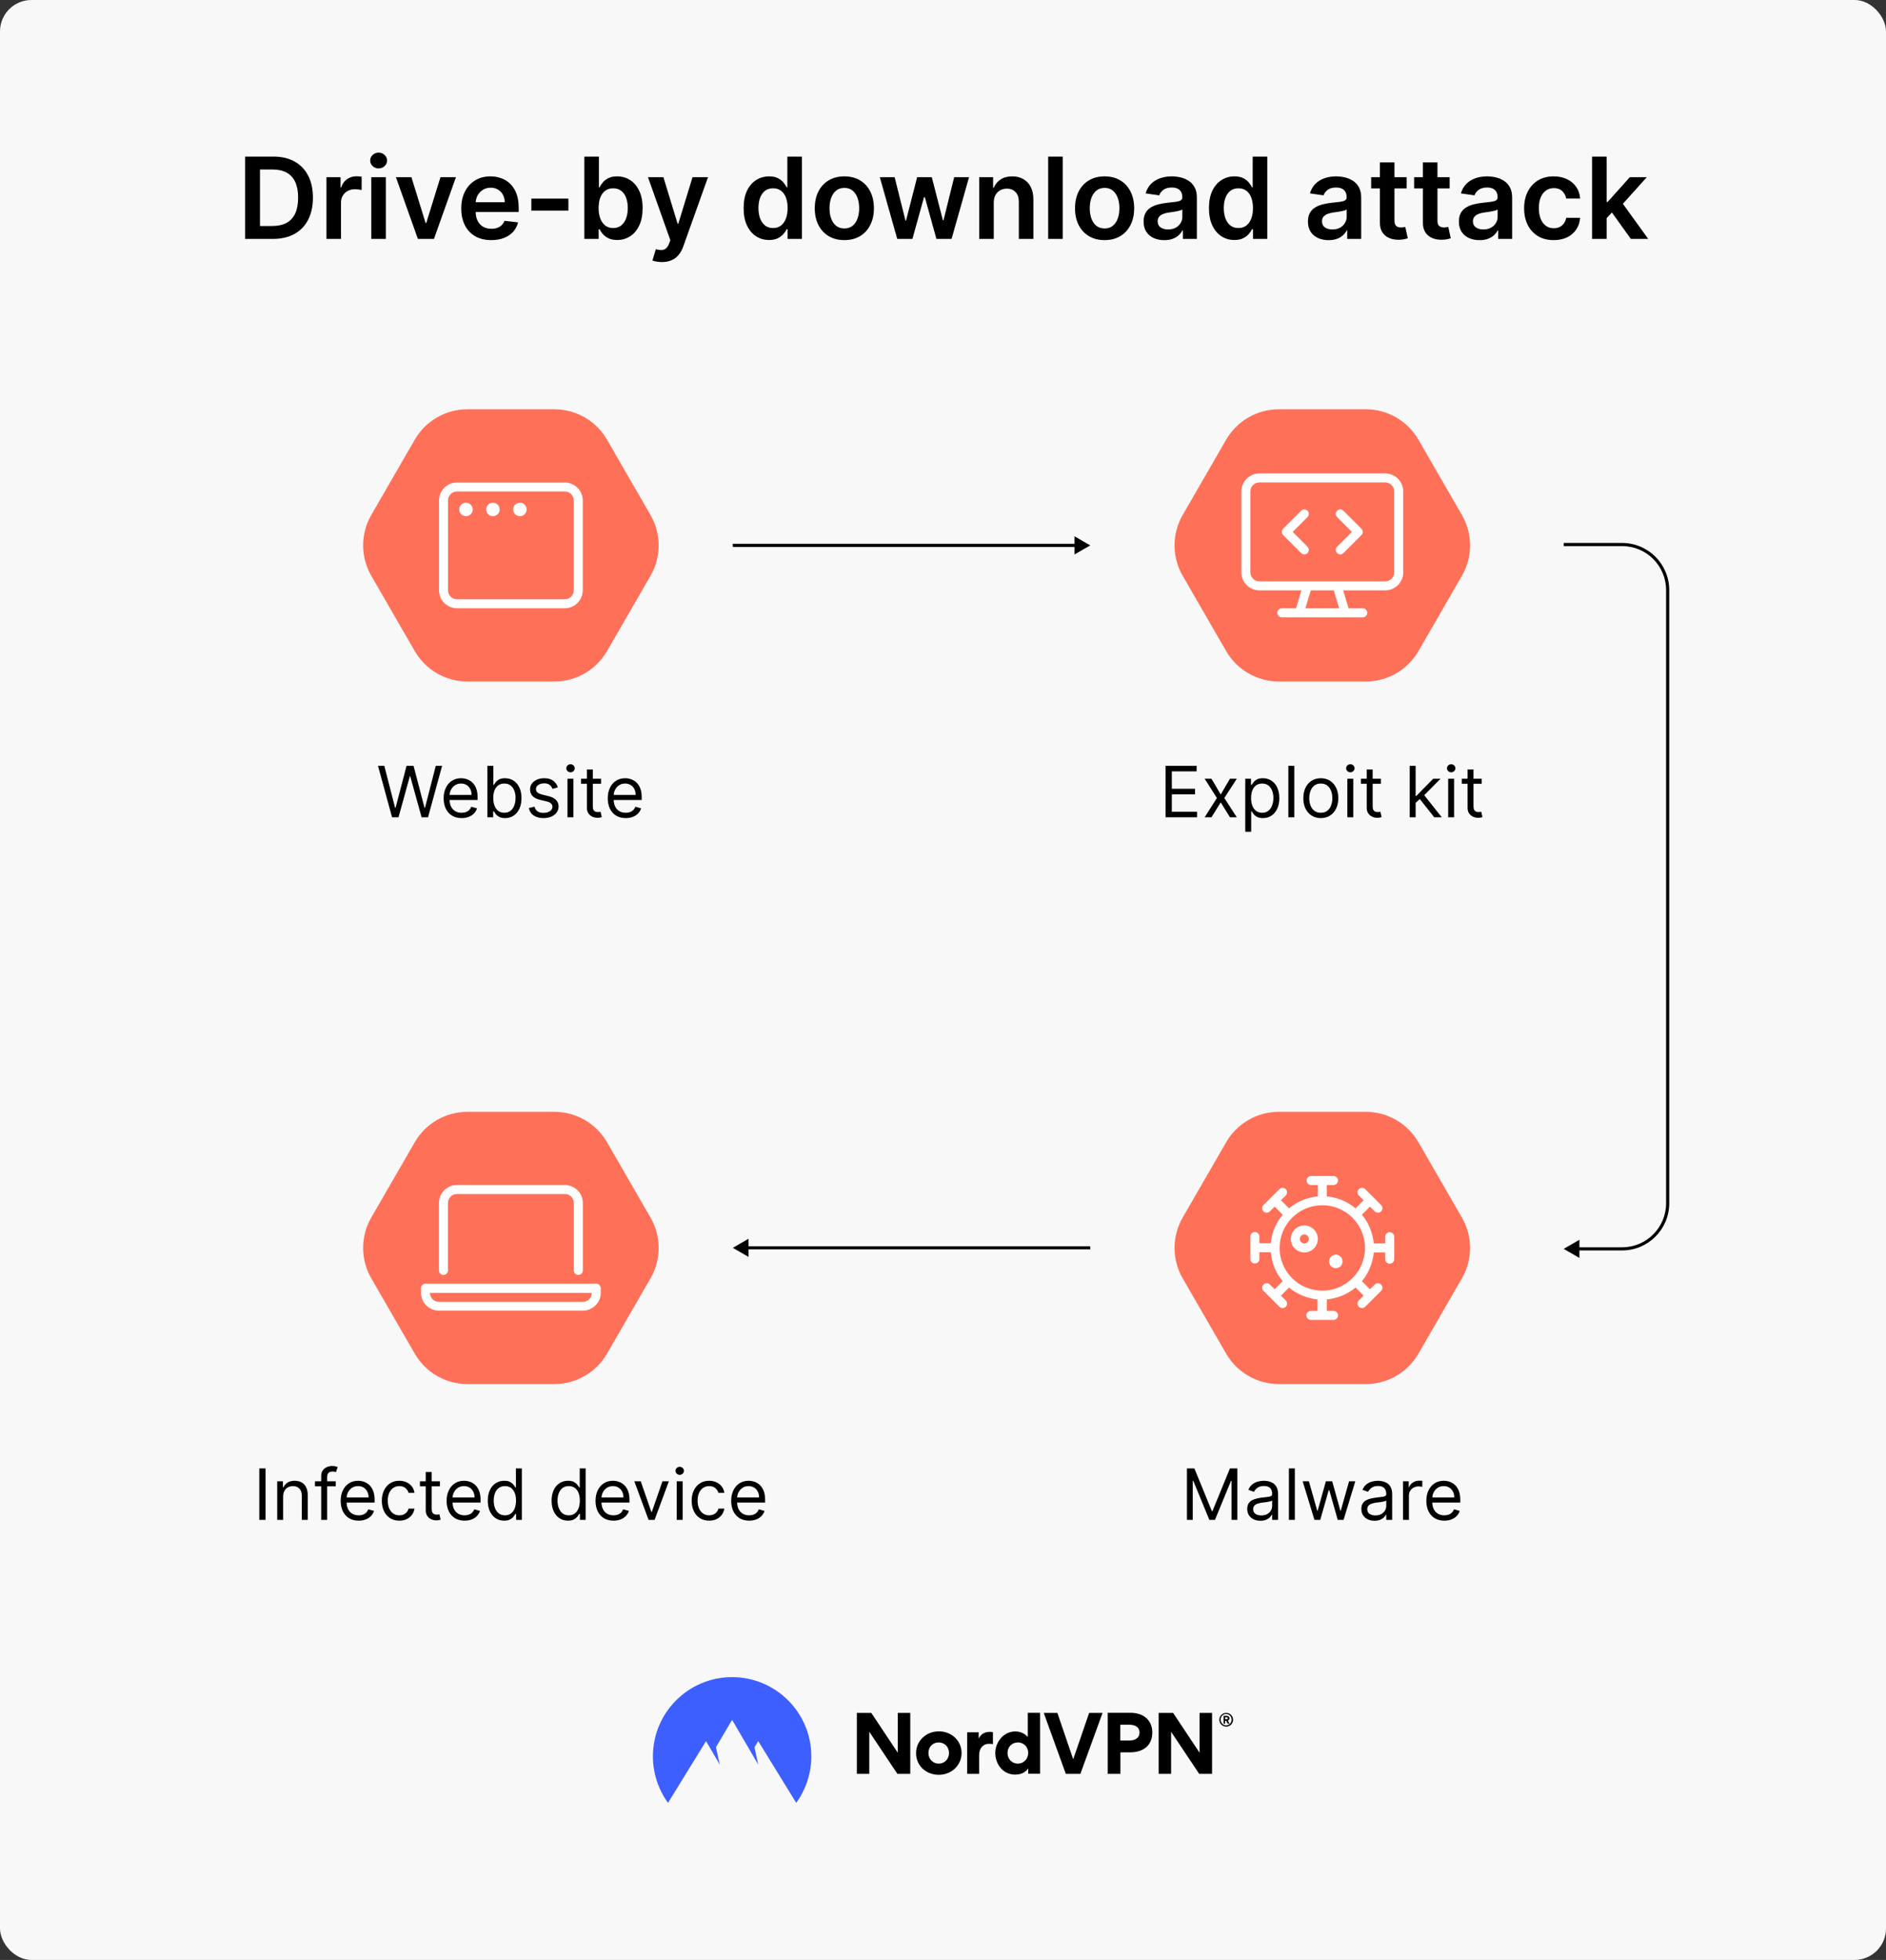 <svg fill="none" height="1247" viewBox="0 0 1200 1247" width="1200" xmlns="http://www.w3.org/2000/svg" xmlns:xlink="http://www.w3.org/1999/xlink"><rect x="0" y="0" width="1200" height="1247" fill="#333333" stroke="none"/><clipPath id="clip0_134_1281"><path d="M267.854 736.789H382.277V851.212H267.854Z"/></clipPath><clipPath id="clip1_134_1281"><path d="M45 1067H1155V1147H45Z"/></clipPath><rect fill="#f8f8f8" height="1247" rx="20" width="1200"/><path d="M173.683 152H155.938V99.636H174.04C179.239 99.636 183.705 100.685 187.438 102.781 191.188 104.861 194.069 107.852 196.08 111.756 198.092 115.659 199.097 120.33 199.097 125.767 199.097 131.222 198.083 135.909 196.055 139.83 194.043 143.75 191.137 146.759 187.336 148.855 183.552 150.952 179.001 152 173.683 152ZM165.424 143.793H173.222C176.87 143.793 179.913 143.128 182.35 141.798 184.788 140.452 186.62 138.449 187.847 135.79 189.075 133.114 189.688 129.773 189.688 125.767 189.688 121.761 189.075 118.437 187.847 115.795 186.62 113.136 184.805 111.151 182.401 109.838 180.015 108.509 177.049 107.844 173.504 107.844H165.424V143.793ZM207.701 152V112.727H216.675V119.273H217.085C217.8 117.006 219.028 115.259 220.766 114.031 222.522 112.787 224.525 112.165 226.775 112.165 227.286 112.165 227.857 112.19 228.488 112.241 229.136 112.276 229.673 112.335 230.099 112.42V120.935C229.707 120.798 229.085 120.679 228.232 120.577 227.397 120.457 226.587 120.398 225.803 120.398 224.116 120.398 222.599 120.764 221.252 121.497 219.923 122.213 218.874 123.21 218.107 124.489 217.34 125.767 216.957 127.241 216.957 128.912V152H207.701ZM236.248 152V112.727H245.504V152H236.248ZM240.901 107.153C239.435 107.153 238.174 106.668 237.117 105.696 236.06 104.707 235.532 103.523 235.532 102.142 235.532 100.744 236.06 99.56 237.117 98.588 238.174 97.599 239.435 97.105 240.901 97.105 242.384 97.105 243.646 97.599 244.685 98.588 245.742 99.56 246.271 100.744 246.271 102.142 246.271 103.523 245.742 104.707 244.685 105.696 243.646 106.668 242.384 107.153 240.901 107.153ZM290.101 112.727 276.115 152H265.888L251.902 112.727H261.771L270.797 141.901H271.206L280.257 112.727H290.101ZM312.556 152.767C308.619 152.767 305.218 151.949 302.354 150.312 299.508 148.659 297.317 146.324 295.783 143.307 294.249 140.273 293.482 136.702 293.482 132.594 293.482 128.554 294.249 125.009 295.783 121.957 297.335 118.889 299.499 116.503 302.278 114.798 305.056 113.077 308.32 112.216 312.07 112.216 314.491 112.216 316.775 112.608 318.923 113.392 321.087 114.159 322.996 115.352 324.65 116.972 326.32 118.591 327.633 120.653 328.587 123.159 329.542 125.648 330.019 128.614 330.019 132.057V134.895H297.829V128.656H321.147C321.13 126.884 320.746 125.307 319.996 123.926 319.246 122.528 318.198 121.429 316.852 120.628 315.522 119.827 313.971 119.426 312.198 119.426 310.306 119.426 308.644 119.886 307.212 120.807 305.781 121.71 304.664 122.903 303.863 124.386 303.079 125.852 302.678 127.463 302.661 129.219V134.665C302.661 136.949 303.079 138.909 303.914 140.545 304.749 142.165 305.917 143.409 307.417 144.278 308.917 145.131 310.673 145.557 312.684 145.557 314.031 145.557 315.249 145.369 316.34 144.994 317.431 144.602 318.377 144.031 319.178 143.281 319.979 142.531 320.585 141.602 320.994 140.494L329.636 141.466C329.09 143.75 328.05 145.744 326.516 147.449 324.999 149.136 323.056 150.449 320.687 151.386 318.317 152.307 315.607 152.767 312.556 152.767ZM361.653 126.381V134H338.08V126.381H361.653ZM371.798 152V99.636H381.053V119.222H381.437C381.914 118.267 382.587 117.253 383.457 116.179 384.326 115.088 385.502 114.159 386.985 113.392 388.468 112.608 390.36 112.216 392.661 112.216 395.695 112.216 398.431 112.991 400.869 114.543 403.323 116.077 405.266 118.352 406.698 121.369 408.147 124.369 408.871 128.051 408.871 132.415 408.871 136.727 408.164 140.392 406.749 143.409 405.335 146.426 403.408 148.727 400.971 150.312 398.533 151.898 395.772 152.69 392.687 152.69 390.437 152.69 388.57 152.315 387.087 151.565 385.604 150.815 384.411 149.912 383.508 148.855 382.621 147.781 381.931 146.767 381.437 145.812H380.9V152H371.798ZM380.874 132.364C380.874 134.903 381.232 137.128 381.948 139.037 382.681 140.946 383.729 142.437 385.093 143.511 386.474 144.568 388.144 145.097 390.104 145.097 392.15 145.097 393.863 144.551 395.244 143.46 396.624 142.352 397.664 140.844 398.363 138.935 399.079 137.009 399.437 134.818 399.437 132.364 399.437 129.926 399.087 127.761 398.388 125.869 397.69 123.977 396.65 122.494 395.269 121.42 393.888 120.347 392.167 119.81 390.104 119.81 388.127 119.81 386.448 120.33 385.067 121.369 383.687 122.409 382.638 123.866 381.923 125.741 381.224 127.616 380.874 129.824 380.874 132.364ZM421.157 166.727C419.896 166.727 418.728 166.625 417.654 166.42 416.597 166.233 415.754 166.011 415.123 165.756L417.271 158.545C418.617 158.938 419.819 159.125 420.876 159.108 421.933 159.091 422.862 158.759 423.663 158.111 424.481 157.48 425.171 156.423 425.734 154.94L426.526 152.818 412.285 112.727H422.103L431.154 142.386H431.563L440.64 112.727H450.484L434.759 156.756C434.026 158.835 433.055 160.616 431.844 162.099 430.634 163.599 429.151 164.741 427.396 165.526 425.657 166.327 423.577 166.727 421.157 166.727ZM489.322 152.69C486.237 152.69 483.475 151.898 481.038 150.312 478.6 148.727 476.674 146.426 475.259 143.409 473.844 140.392 473.137 136.727 473.137 132.415 473.137 128.051 473.853 124.369 475.285 121.369 476.734 118.352 478.685 116.077 481.14 114.543 483.594 112.991 486.33 112.216 489.347 112.216 491.648 112.216 493.54 112.608 495.023 113.392 496.506 114.159 497.683 115.088 498.552 116.179 499.421 117.253 500.094 118.267 500.572 119.222H500.955V99.636H510.237V152H501.134V145.812H500.572C500.094 146.767 499.404 147.781 498.501 148.855 497.597 149.912 496.404 150.815 494.921 151.565 493.438 152.315 491.572 152.69 489.322 152.69ZM491.904 145.097C493.864 145.097 495.535 144.568 496.915 143.511 498.296 142.437 499.344 140.946 500.06 139.037 500.776 137.128 501.134 134.903 501.134 132.364 501.134 129.824 500.776 127.616 500.06 125.741 499.362 123.866 498.322 122.409 496.941 121.369 495.577 120.33 493.898 119.81 491.904 119.81 489.842 119.81 488.12 120.347 486.739 121.42 485.359 122.494 484.319 123.977 483.62 125.869 482.921 127.761 482.572 129.926 482.572 132.364 482.572 134.818 482.921 137.009 483.62 138.935 484.336 140.844 485.384 142.352 486.765 143.46 488.163 144.551 489.876 145.097 491.904 145.097ZM537.23 152.767C533.395 152.767 530.071 151.923 527.259 150.236 524.446 148.548 522.264 146.187 520.713 143.153 519.179 140.119 518.412 136.574 518.412 132.517 518.412 128.46 519.179 124.906 520.713 121.855 522.264 118.804 524.446 116.435 527.259 114.747 530.071 113.06 533.395 112.216 537.23 112.216 541.065 112.216 544.389 113.06 547.202 114.747 550.014 116.435 552.188 118.804 553.722 121.855 555.273 124.906 556.048 128.46 556.048 132.517 556.048 136.574 555.273 140.119 553.722 143.153 552.188 146.187 550.014 148.548 547.202 150.236 544.389 151.923 541.065 152.767 537.23 152.767ZM537.281 145.352C539.361 145.352 541.099 144.781 542.497 143.639 543.895 142.48 544.935 140.929 545.616 138.986 546.315 137.043 546.665 134.878 546.665 132.491 546.665 130.088 546.315 127.915 545.616 125.972 544.935 124.011 543.895 122.452 542.497 121.293 541.099 120.134 539.361 119.554 537.281 119.554 535.151 119.554 533.378 120.134 531.963 121.293 530.565 122.452 529.517 124.011 528.818 125.972 528.136 127.915 527.795 130.088 527.795 132.491 527.795 134.878 528.136 137.043 528.818 138.986 529.517 140.929 530.565 142.48 531.963 143.639 533.378 144.781 535.151 145.352 537.281 145.352ZM570.884 152 559.788 112.727H569.222L576.126 140.341H576.484L583.54 112.727H592.873L599.93 140.188H600.313L607.114 112.727H616.575L605.452 152H595.813L588.45 125.46H587.913L580.549 152H570.884ZM632.293 128.989V152H623.037V112.727H631.884V119.401H632.344C633.247 117.202 634.688 115.455 636.665 114.159 638.659 112.864 641.122 112.216 644.054 112.216 646.764 112.216 649.125 112.795 651.136 113.955 653.165 115.114 654.733 116.793 655.841 118.991 656.966 121.19 657.52 123.858 657.503 126.994V152H648.247V128.426C648.247 125.801 647.565 123.747 646.202 122.264 644.855 120.781 642.989 120.04 640.602 120.04 638.983 120.04 637.543 120.398 636.281 121.114 635.037 121.812 634.057 122.827 633.341 124.156 632.642 125.486 632.293 127.097 632.293 128.989ZM676.168 99.636V152H666.912V99.636H676.168ZM702.816 152.767C698.981 152.767 695.657 151.923 692.844 150.236 690.032 148.548 687.85 146.187 686.299 143.153 684.765 140.119 683.998 136.574 683.998 132.517 683.998 128.46 684.765 124.906 686.299 121.855 687.85 118.804 690.032 116.435 692.844 114.747 695.657 113.06 698.981 112.216 702.816 112.216 706.651 112.216 709.975 113.06 712.788 114.747 715.6 116.435 717.773 118.804 719.308 121.855 720.859 124.906 721.634 128.46 721.634 132.517 721.634 136.574 720.859 140.119 719.308 143.153 717.773 146.187 715.6 148.548 712.788 150.236 709.975 151.923 706.651 152.767 702.816 152.767ZM702.867 145.352C704.947 145.352 706.685 144.781 708.083 143.639 709.481 142.48 710.521 140.929 711.202 138.986 711.901 137.043 712.251 134.878 712.251 132.491 712.251 130.088 711.901 127.915 711.202 125.972 710.521 124.011 709.481 122.452 708.083 121.293 706.685 120.134 704.947 119.554 702.867 119.554 700.737 119.554 698.964 120.134 697.549 121.293 696.151 122.452 695.103 124.011 694.404 125.972 693.722 127.915 693.381 130.088 693.381 132.491 693.381 134.878 693.722 137.043 694.404 138.986 695.103 140.929 696.151 142.48 697.549 143.639 698.964 144.781 700.737 145.352 702.867 145.352ZM740.791 152.793C738.303 152.793 736.061 152.349 734.067 151.463 732.089 150.56 730.521 149.23 729.362 147.474 728.22 145.719 727.649 143.554 727.649 140.98 727.649 138.764 728.058 136.932 728.876 135.483 729.695 134.034 730.811 132.875 732.226 132.006 733.641 131.136 735.234 130.48 737.007 130.037 738.797 129.577 740.646 129.244 742.555 129.04 744.857 128.801 746.723 128.588 748.155 128.401 749.587 128.196 750.626 127.889 751.274 127.48 751.939 127.054 752.271 126.398 752.271 125.511V125.358C752.271 123.432 751.7 121.94 750.558 120.884 749.416 119.827 747.771 119.298 745.624 119.298 743.357 119.298 741.558 119.793 740.229 120.781 738.916 121.77 738.03 122.937 737.57 124.284L728.928 123.057C729.609 120.67 730.734 118.676 732.303 117.074 733.871 115.455 735.788 114.244 738.055 113.443 740.322 112.625 742.828 112.216 745.572 112.216 747.464 112.216 749.348 112.438 751.223 112.881 753.098 113.324 754.811 114.057 756.362 115.08 757.913 116.085 759.158 117.457 760.095 119.196 761.05 120.935 761.527 123.108 761.527 125.716V152H752.629V146.605H752.322C751.76 147.696 750.967 148.719 749.945 149.673 748.939 150.611 747.669 151.369 746.135 151.949 744.618 152.511 742.837 152.793 740.791 152.793ZM743.195 145.991C745.053 145.991 746.663 145.625 748.027 144.892 749.391 144.142 750.439 143.153 751.172 141.926 751.922 140.699 752.297 139.361 752.297 137.912V133.284C752.007 133.523 751.513 133.744 750.814 133.949 750.132 134.153 749.365 134.332 748.513 134.486 747.661 134.639 746.817 134.776 745.982 134.895 745.146 135.014 744.422 135.116 743.808 135.202 742.428 135.389 741.192 135.696 740.101 136.122 739.01 136.548 738.149 137.145 737.518 137.912 736.888 138.662 736.572 139.634 736.572 140.827 736.572 142.531 737.195 143.818 738.439 144.688 739.683 145.557 741.268 145.991 743.195 145.991ZM785.408 152.69C782.322 152.69 779.561 151.898 777.124 150.312 774.686 148.727 772.76 146.426 771.345 143.409 769.93 140.392 769.223 136.727 769.223 132.415 769.223 128.051 769.939 124.369 771.371 121.369 772.82 118.352 774.771 116.077 777.226 114.543 779.68 112.991 782.416 112.216 785.433 112.216 787.734 112.216 789.626 112.608 791.109 113.392 792.592 114.159 793.768 115.088 794.638 116.179 795.507 117.253 796.18 118.267 796.658 119.222H797.041V99.636H806.322V152H797.22V145.812H796.658C796.18 146.767 795.49 147.781 794.587 148.855 793.683 149.912 792.49 150.815 791.007 151.565 789.524 152.315 787.658 152.69 785.408 152.69ZM787.99 145.097C789.95 145.097 791.621 144.568 793.001 143.511 794.382 142.437 795.43 140.946 796.146 139.037 796.862 137.128 797.22 134.903 797.22 132.364 797.22 129.824 796.862 127.616 796.146 125.741 795.447 123.866 794.408 122.409 793.027 121.369 791.663 120.33 789.984 119.81 787.99 119.81 785.928 119.81 784.206 120.347 782.825 121.42 781.445 122.494 780.405 123.977 779.706 125.869 779.007 127.761 778.658 129.926 778.658 132.364 778.658 134.818 779.007 137.009 779.706 138.935 780.422 140.844 781.47 142.352 782.851 143.46 784.249 144.551 785.962 145.097 787.99 145.097ZM845.346 152.793C842.857 152.793 840.616 152.349 838.621 151.463 836.644 150.56 835.076 149.23 833.917 147.474 832.775 145.719 832.204 143.554 832.204 140.98 832.204 138.764 832.613 136.932 833.431 135.483 834.249 134.034 835.366 132.875 836.781 132.006 838.195 131.136 839.789 130.48 841.562 130.037 843.352 129.577 845.201 129.244 847.11 129.04 849.411 128.801 851.278 128.588 852.71 128.401 854.141 128.196 855.181 127.889 855.829 127.48 856.494 127.054 856.826 126.398 856.826 125.511V125.358C856.826 123.432 856.255 121.94 855.113 120.884 853.971 119.827 852.326 119.298 850.178 119.298 847.911 119.298 846.113 119.793 844.783 120.781 843.471 121.77 842.585 122.937 842.124 124.284L833.482 123.057C834.164 120.67 835.289 118.676 836.857 117.074 838.425 115.455 840.343 114.244 842.61 113.443 844.877 112.625 847.383 112.216 850.127 112.216 852.019 112.216 853.903 112.438 855.778 112.881 857.653 113.324 859.366 114.057 860.917 115.08 862.468 116.085 863.712 117.457 864.65 119.196 865.604 120.935 866.082 123.108 866.082 125.716V152H857.184V146.605H856.877C856.315 147.696 855.522 148.719 854.499 149.673 853.494 150.611 852.224 151.369 850.69 151.949 849.173 152.511 847.391 152.793 845.346 152.793ZM847.749 145.991C849.607 145.991 851.218 145.625 852.582 144.892 853.945 144.142 854.994 143.153 855.727 141.926 856.477 140.699 856.852 139.361 856.852 137.912V133.284C856.562 133.523 856.067 133.744 855.369 133.949 854.687 134.153 853.92 134.332 853.067 134.486 852.215 134.639 851.371 134.776 850.536 134.895 849.701 135.014 848.977 135.116 848.363 135.202 846.982 135.389 845.746 135.696 844.656 136.122 843.565 136.548 842.704 137.145 842.073 137.912 841.442 138.662 841.127 139.634 841.127 140.827 841.127 142.531 841.749 143.818 842.994 144.688 844.238 145.557 845.823 145.991 847.749 145.991ZM894.999 112.727V119.886H872.423V112.727H894.999ZM877.996 103.318H887.252V140.188C887.252 141.432 887.44 142.386 887.815 143.051 888.207 143.699 888.718 144.142 889.349 144.381 889.979 144.619 890.678 144.739 891.445 144.739 892.025 144.739 892.553 144.696 893.031 144.611 893.525 144.526 893.9 144.449 894.156 144.381L895.715 151.616C895.221 151.787 894.513 151.974 893.593 152.179 892.69 152.384 891.582 152.503 890.269 152.537 887.951 152.605 885.863 152.256 884.005 151.489 882.147 150.705 880.673 149.494 879.582 147.858 878.508 146.222 877.979 144.176 877.996 141.722V103.318ZM922.351 112.727V119.886H899.774V112.727H922.351ZM905.348 103.318H914.604V140.188C914.604 141.432 914.791 142.386 915.166 143.051 915.558 143.699 916.07 144.142 916.7 144.381 917.331 144.619 918.03 144.739 918.797 144.739 919.376 144.739 919.905 144.696 920.382 144.611 920.876 144.526 921.251 144.449 921.507 144.381L923.067 151.616C922.572 151.787 921.865 151.974 920.945 152.179 920.041 152.384 918.933 152.503 917.621 152.537 915.303 152.605 913.214 152.256 911.357 151.489 909.499 150.705 908.024 149.494 906.933 147.858 905.859 146.222 905.331 144.176 905.348 141.722V103.318ZM941.393 152.793C938.904 152.793 936.663 152.349 934.668 151.463 932.691 150.56 931.123 149.23 929.964 147.474 928.822 145.719 928.251 143.554 928.251 140.98 928.251 138.764 928.66 136.932 929.478 135.483 930.296 134.034 931.413 132.875 932.827 132.006 934.242 131.136 935.836 130.48 937.609 130.037 939.398 129.577 941.248 129.244 943.157 129.04 945.458 128.801 947.325 128.588 948.756 128.401 950.188 128.196 951.228 127.889 951.876 127.48 952.54 127.054 952.873 126.398 952.873 125.511V125.358C952.873 123.432 952.302 121.94 951.16 120.884 950.018 119.827 948.373 119.298 946.225 119.298 943.958 119.298 942.16 119.793 940.83 120.781 939.518 121.77 938.631 122.937 938.171 124.284L929.529 123.057C930.211 120.67 931.336 118.676 932.904 117.074 934.472 115.455 936.39 114.244 938.657 113.443 940.924 112.625 943.43 112.216 946.174 112.216 948.066 112.216 949.95 112.438 951.825 112.881 953.7 113.324 955.413 114.057 956.964 115.08 958.515 116.085 959.759 117.457 960.697 119.196 961.651 120.935 962.129 123.108 962.129 125.716V152H953.231V146.605H952.924C952.362 147.696 951.569 148.719 950.546 149.673 949.54 150.611 948.271 151.369 946.737 151.949 945.219 152.511 943.438 152.793 941.393 152.793ZM943.796 145.991C945.654 145.991 947.265 145.625 948.629 144.892 949.992 144.142 951.04 143.153 951.773 141.926 952.523 140.699 952.898 139.361 952.898 137.912V133.284C952.609 133.523 952.114 133.744 951.415 133.949 950.734 134.153 949.967 134.332 949.114 134.486 948.262 134.639 947.418 134.776 946.583 134.895 945.748 135.014 945.023 135.116 944.41 135.202 943.029 135.389 941.793 135.696 940.702 136.122 939.612 136.548 938.751 137.145 938.12 137.912 937.489 138.662 937.174 139.634 937.174 140.827 937.174 142.531 937.796 143.818 939.04 144.688 940.285 145.557 941.87 145.991 943.796 145.991ZM988.566 152.767C984.646 152.767 981.279 151.906 978.467 150.185 975.671 148.463 973.515 146.085 971.998 143.051 970.498 140 969.748 136.489 969.748 132.517 969.748 128.528 970.515 125.009 972.049 121.957 973.583 118.889 975.748 116.503 978.543 114.798 981.356 113.077 984.68 112.216 988.515 112.216 991.702 112.216 994.523 112.804 996.978 113.98 999.45 115.139 1001.42 116.784 1002.88 118.915 1004.35 121.028 1005.19 123.5 1005.39 126.33H996.543C996.185 124.437 995.333 122.861 993.987 121.599 992.657 120.321 990.876 119.682 988.643 119.682 986.751 119.682 985.089 120.193 983.657 121.216 982.225 122.222 981.109 123.67 980.308 125.562 979.523 127.455 979.131 129.722 979.131 132.364 979.131 135.04 979.523 137.341 980.308 139.267 981.092 141.176 982.191 142.651 983.606 143.69 985.038 144.713 986.717 145.224 988.643 145.224 990.006 145.224 991.225 144.969 992.299 144.457 993.39 143.929 994.302 143.17 995.035 142.182 995.768 141.193 996.271 139.991 996.543 138.577H1005.39C1005.17 141.355 1004.35 143.818 1002.94 145.966 1001.52 148.097 999.594 149.767 997.157 150.977 994.719 152.17 991.856 152.767 988.566 152.767ZM1021.43 139.676 1021.4 128.503H1022.88L1037 112.727H1047.81L1030.45 132.057H1028.54L1021.43 139.676ZM1012.99 152V99.636H1022.25V152H1012.99ZM1037.64 152 1024.85 134.128 1031.09 127.608 1048.71 152H1037.64Z" fill="#000000"/><path d="M413.888 327.639C420.805 339.619 420.805 354.38 413.888 366.361L386.244 414.241C379.327 426.222 366.544 433.603 352.709 433.603L297.422 433.603C283.588 433.603 270.805 426.222 263.888 414.241L236.244 366.361C229.327 354.38 229.327 339.619 236.244 327.639L263.888 279.759C270.805 267.778 283.588 260.397 297.422 260.397L352.709 260.397C366.544 260.397 379.327 267.778 386.244 279.759L413.888 327.639Z" fill="#ff7059"/><path d="M292.202 324.139C292.202 321.763 294.122 319.852 296.489 319.852 298.864 319.852 300.775 321.763 300.775 324.139 300.775 326.514 298.864 328.425 296.489 328.425 294.122 328.425 292.202 326.514 292.202 324.139ZM317.922 324.139C317.922 326.514 316.01 328.425 313.635 328.425 311.26 328.425 309.348 326.514 309.348 324.139 309.348 321.763 311.26 319.852 313.635 319.852 316.01 319.852 317.922 321.763 317.922 324.139ZM326.495 324.139C326.495 321.763 328.406 319.852 330.781 319.852 333.157 319.852 335.068 321.763 335.068 324.139 335.068 326.514 333.157 328.425 330.781 328.425 328.406 328.425 326.495 326.514 326.495 324.139ZM279.342 318.424C279.342 312.11 284.46 306.993 290.773 306.993H359.358C365.663 306.993 370.789 312.11 370.789 318.424V375.578C370.789 381.883 365.663 387.009 359.358 387.009H290.773C284.46 387.009 279.342 381.883 279.342 375.578V318.424ZM285.058 318.424V375.578C285.058 378.739 287.617 381.293 290.773 381.293H359.358C362.52 381.293 365.074 378.739 365.074 375.578V318.424C365.074 315.268 362.52 312.708 359.358 312.708H290.773C287.617 312.708 285.058 315.268 285.058 318.424Z" fill="#ffffff"/><path d="M249.456 520 240.507 487.273H244.534L251.374 513.928H251.693L258.661 487.273H263.135L270.102 513.928H270.422L277.261 487.273H281.288L272.34 520H268.249L261.026 493.92H260.77L253.547 520H249.456ZM293.721 520.511C291.356 520.511 289.316 519.989 287.601 518.945 285.896 517.891 284.58 516.42 283.653 514.535 282.737 512.638 282.279 510.433 282.279 507.919 282.279 505.405 282.737 503.189 283.653 501.271 284.58 499.343 285.869 497.841 287.521 496.765 289.183 495.678 291.121 495.135 293.337 495.135 294.616 495.135 295.878 495.348 297.125 495.774 298.371 496.2 299.506 496.893 300.528 497.852 301.551 498.8 302.366 500.057 302.973 501.623 303.581 503.189 303.884 505.117 303.884 507.408V509.006H284.964V505.746H300.049C300.049 504.361 299.772 503.125 299.218 502.038 298.675 500.952 297.897 500.094 296.885 499.466 295.884 498.837 294.701 498.523 293.337 498.523 291.835 498.523 290.536 498.896 289.438 499.641 288.352 500.376 287.515 501.335 286.929 502.518 286.343 503.7 286.05 504.968 286.05 506.321V508.494C286.05 510.348 286.37 511.919 287.009 513.208 287.659 514.487 288.559 515.462 289.71 516.133 290.86 516.793 292.197 517.124 293.721 517.124 294.712 517.124 295.607 516.985 296.406 516.708 297.215 516.42 297.913 515.994 298.499 515.43 299.085 514.854 299.538 514.141 299.857 513.288L303.501 514.311C303.117 515.547 302.473 516.634 301.567 517.571 300.662 518.498 299.543 519.222 298.211 519.744 296.88 520.256 295.383 520.511 293.721 520.511ZM310.133 520V487.273H313.904V499.354H314.223C314.5 498.928 314.884 498.384 315.374 497.724 315.875 497.053 316.588 496.456 317.515 495.934 318.453 495.401 319.721 495.135 321.319 495.135 323.385 495.135 325.207 495.652 326.784 496.685 328.36 497.718 329.591 499.183 330.475 501.08 331.359 502.976 331.802 505.213 331.802 507.791 331.802 510.391 331.359 512.644 330.475 514.551 329.591 516.447 328.366 517.917 326.8 518.961 325.234 519.995 323.428 520.511 321.383 520.511 319.806 520.511 318.543 520.25 317.595 519.728 316.647 519.196 315.917 518.594 315.406 517.923 314.895 517.241 314.5 516.676 314.223 516.229H313.776V520H310.133ZM313.84 507.727C313.84 509.581 314.112 511.216 314.655 512.633 315.198 514.039 315.992 515.142 317.036 515.941 318.08 516.729 319.358 517.124 320.871 517.124 322.448 517.124 323.764 516.708 324.818 515.877 325.884 515.036 326.683 513.906 327.215 512.489 327.759 511.062 328.03 509.474 328.03 507.727 328.03 506.001 327.764 504.446 327.231 503.061 326.709 501.665 325.916 500.563 324.85 499.753 323.795 498.933 322.469 498.523 320.871 498.523 319.337 498.523 318.048 498.912 317.004 499.689 315.96 500.456 315.172 501.532 314.639 502.917 314.106 504.292 313.84 505.895 313.84 507.727ZM354.957 500.952 351.569 501.911C351.356 501.346 351.042 500.797 350.626 500.265 350.221 499.721 349.667 499.274 348.964 498.922 348.261 498.571 347.361 498.395 346.264 498.395 344.761 498.395 343.51 498.741 342.508 499.434 341.517 500.115 341.022 500.984 341.022 502.038 341.022 502.976 341.363 503.716 342.045 504.26 342.727 504.803 343.792 505.256 345.241 505.618L348.884 506.513C351.079 507.045 352.714 507.86 353.79 508.958 354.866 510.044 355.404 511.445 355.404 513.161 355.404 514.567 354.999 515.824 354.19 516.932 353.391 518.04 352.272 518.913 350.834 519.553 349.396 520.192 347.723 520.511 345.816 520.511 343.313 520.511 341.24 519.968 339.6 518.881 337.959 517.795 336.92 516.207 336.484 514.119L340.063 513.224C340.404 514.545 341.049 515.536 341.997 516.197 342.956 516.857 344.207 517.188 345.752 517.188 347.51 517.188 348.906 516.815 349.939 516.069 350.983 515.312 351.505 514.407 351.505 513.352 351.505 512.5 351.207 511.786 350.61 511.211 350.014 510.625 349.097 510.188 347.862 509.901L343.771 508.942C341.523 508.409 339.871 507.583 338.817 506.465 337.773 505.336 337.251 503.924 337.251 502.23 337.251 500.845 337.64 499.62 338.417 498.555 339.206 497.489 340.276 496.653 341.629 496.046 342.993 495.439 344.538 495.135 346.264 495.135 348.693 495.135 350.599 495.668 351.984 496.733 353.38 497.798 354.371 499.205 354.957 500.952ZM361.081 520V495.455H364.852V520H361.081ZM362.999 491.364C362.264 491.364 361.63 491.113 361.097 490.613 360.575 490.112 360.314 489.51 360.314 488.807 360.314 488.104 360.575 487.502 361.097 487.001 361.63 486.5 362.264 486.25 362.999 486.25 363.734 486.25 364.362 486.5 364.884 487.001 365.417 487.502 365.683 488.104 365.683 488.807 365.683 489.51 365.417 490.112 364.884 490.613 364.362 491.113 363.734 491.364 362.999 491.364ZM382.435 495.455V498.651H369.714V495.455H382.435ZM373.422 489.574H377.193V512.969C377.193 514.034 377.348 514.833 377.656 515.366 377.976 515.888 378.381 516.239 378.871 516.42 379.372 516.591 379.899 516.676 380.453 516.676 380.868 516.676 381.209 516.655 381.476 516.612 381.742 516.559 381.955 516.516 382.115 516.484L382.882 519.872C382.626 519.968 382.269 520.064 381.811 520.16 381.353 520.266 380.773 520.32 380.069 520.32 379.004 520.32 377.96 520.091 376.937 519.632 375.925 519.174 375.084 518.477 374.413 517.539 373.752 516.602 373.422 515.419 373.422 513.991V489.574ZM398.135 520.511C395.77 520.511 393.73 519.989 392.015 518.945 390.31 517.891 388.994 516.42 388.068 514.535 387.151 512.638 386.693 510.433 386.693 507.919 386.693 505.405 387.151 503.189 388.068 501.271 388.994 499.343 390.283 497.841 391.935 496.765 393.597 495.678 395.536 495.135 397.751 495.135 399.03 495.135 400.292 495.348 401.539 495.774 402.785 496.2 403.92 496.893 404.943 497.852 405.965 498.8 406.78 500.057 407.387 501.623 407.995 503.189 408.298 505.117 408.298 507.408V509.006H389.378V505.746H404.463C404.463 504.361 404.186 503.125 403.632 502.038 403.089 500.952 402.311 500.094 401.299 499.466 400.298 498.837 399.115 498.523 397.751 498.523 396.249 498.523 394.95 498.896 393.852 499.641 392.766 500.376 391.929 501.335 391.343 502.518 390.758 503.7 390.465 504.968 390.465 506.321V508.494C390.465 510.348 390.784 511.919 391.423 513.208 392.073 514.487 392.973 515.462 394.124 516.133 395.275 516.793 396.612 517.124 398.135 517.124 399.126 517.124 400.021 516.985 400.82 516.708 401.629 516.42 402.327 515.994 402.913 515.43 403.499 514.854 403.952 514.141 404.271 513.288L407.915 514.311C407.531 515.547 406.887 516.634 405.981 517.571 405.076 518.498 403.957 519.222 402.625 519.744 401.294 520.256 399.797 520.511 398.135 520.511Z" fill="#000000"/><path d="M930.158 327.639C937.075 339.619 937.075 354.38 930.158 366.361L902.514 414.241C895.597 426.222 882.814 433.603 868.979 433.603L813.692 433.603C799.858 433.603 787.075 426.222 780.158 414.241L752.514 366.361C745.597 354.38 745.597 339.619 752.514 327.639L780.158 279.759C787.075 267.778 799.858 260.397 813.692 260.397L868.979 260.397C882.814 260.397 895.597 267.778 902.514 279.759L930.158 327.639Z" fill="#ff7059"/><path d="M881.384 301.231H801.288C794.968 301.231 789.845 306.353 789.845 312.673V364.163C789.845 370.483 794.968 375.605 801.288 375.605H828.052L824.619 387.048H815.591C814.017 387.048 812.73 388.335 812.73 389.908 812.73 391.482 814.017 392.769 815.591 392.769H867.081C868.661 392.769 869.941 391.488 869.941 389.908 869.941 388.329 868.654 387.048 867.081 387.048H858.054L854.621 375.605H881.384C887.704 375.605 892.826 370.483 892.826 364.163V312.673C892.826 306.353 887.695 301.231 881.384 301.231ZM830.591 387.048 834.023 375.605H848.646L852.079 387.048H830.591ZM887.105 364.163C887.105 367.317 884.537 369.884 881.384 369.884H801.288C798.134 369.884 795.567 367.317 795.567 364.163V312.673C795.567 309.519 798.134 306.952 801.288 306.952H881.384C884.537 306.952 887.105 309.519 887.105 312.673V364.163ZM831.914 324.956C830.796 323.838 828.985 323.838 827.87 324.956L816.427 336.398C815.31 337.515 815.31 339.326 816.427 340.442L827.87 351.884C828.427 352.435 829.16 352.721 829.893 352.721 830.626 352.721 831.357 352.442 831.915 351.883 833.033 350.765 833.033 348.954 831.915 347.839L822.492 338.418 831.912 328.998C833.04 327.888 833.04 326.064 831.914 324.956ZM854.798 324.956C853.681 323.838 851.87 323.838 850.754 324.956 849.638 326.073 849.637 327.884 850.754 329L860.18 338.418 850.759 347.838C849.642 348.956 849.642 350.767 850.759 351.882 851.312 352.435 852.045 352.721 852.778 352.721 853.511 352.721 854.242 352.442 854.8 351.883L866.242 340.441C867.36 339.323 867.36 337.512 866.242 336.396L854.798 324.956Z" fill="#ffffff"/><path d="M741.632 520V487.273H761.383V490.788H745.595V501.847H760.361V505.362H745.595V516.484H761.639V520H741.632ZM770.828 495.455 776.708 505.49 782.589 495.455H786.936L779.01 507.727 786.936 520H782.589L776.708 510.476 770.828 520H766.481L774.279 507.727 766.481 495.455H770.828ZM792.317 529.205V495.455H795.96V499.354H796.408C796.685 498.928 797.068 498.384 797.558 497.724 798.059 497.053 798.773 496.456 799.7 495.934 800.637 495.401 801.905 495.135 803.503 495.135 805.57 495.135 807.392 495.652 808.968 496.685 810.545 497.718 811.775 499.183 812.66 501.08 813.544 502.976 813.986 505.213 813.986 507.791 813.986 510.391 813.544 512.644 812.66 514.551 811.775 516.447 810.55 517.917 808.984 518.961 807.418 519.995 805.612 520.511 803.567 520.511 801.99 520.511 800.728 520.25 799.78 519.728 798.831 519.196 798.102 518.594 797.59 517.923 797.079 517.241 796.685 516.676 796.408 516.229H796.088V529.205H792.317ZM796.024 507.727C796.024 509.581 796.296 511.216 796.839 512.633 797.383 514.039 798.176 515.142 799.22 515.941 800.264 516.729 801.543 517.124 803.056 517.124 804.632 517.124 805.948 516.708 807.003 515.877 808.068 515.036 808.867 513.906 809.4 512.489 809.943 511.062 810.215 509.474 810.215 507.727 810.215 506.001 809.948 504.446 809.416 503.061 808.894 501.665 808.1 500.563 807.035 499.753 805.98 498.933 804.654 498.523 803.056 498.523 801.521 498.523 800.232 498.912 799.188 499.689 798.144 500.456 797.356 501.532 796.823 502.917 796.291 504.292 796.024 505.895 796.024 507.727ZM823.51 487.273V520H819.739V487.273H823.51ZM840.389 520.511C838.173 520.511 836.229 519.984 834.556 518.929 832.894 517.875 831.595 516.399 830.657 514.503 829.73 512.607 829.267 510.391 829.267 507.855 829.267 505.298 829.73 503.066 830.657 501.159 831.595 499.252 832.894 497.772 834.556 496.717 836.229 495.662 838.173 495.135 840.389 495.135 842.605 495.135 844.544 495.662 846.206 496.717 847.878 497.772 849.178 499.252 850.105 501.159 851.043 503.066 851.511 505.298 851.511 507.855 851.511 510.391 851.043 512.607 850.105 514.503 849.178 516.399 847.878 517.875 846.206 518.929 844.544 519.984 842.605 520.511 840.389 520.511ZM840.389 517.124C842.072 517.124 843.457 516.692 844.544 515.829 845.631 514.966 846.435 513.832 846.957 512.425 847.479 511.019 847.74 509.496 847.74 507.855 847.74 506.214 847.479 504.686 846.957 503.269 846.435 501.852 845.631 500.707 844.544 499.833 843.457 498.96 842.072 498.523 840.389 498.523 838.706 498.523 837.321 498.96 836.234 499.833 835.148 500.707 834.343 501.852 833.821 503.269 833.299 504.686 833.038 506.214 833.038 507.855 833.038 509.496 833.299 511.019 833.821 512.425 834.343 513.832 835.148 514.966 836.234 515.829 837.321 516.692 838.706 517.124 840.389 517.124ZM857.268 520V495.455H861.039V520H857.268ZM859.186 491.364C858.451 491.364 857.817 491.113 857.284 490.613 856.762 490.112 856.501 489.51 856.501 488.807 856.501 488.104 856.762 487.502 857.284 487.001 857.817 486.5 858.451 486.25 859.186 486.25 859.921 486.25 860.549 486.5 861.071 487.001 861.604 487.502 861.87 488.104 861.87 488.807 861.87 489.51 861.604 490.112 861.071 490.613 860.549 491.113 859.921 491.364 859.186 491.364ZM878.622 495.455V498.651H865.901V495.455H878.622ZM869.609 489.574H873.38V512.969C873.38 514.034 873.535 514.833 873.843 515.366 874.163 515.888 874.568 516.239 875.058 516.42 875.559 516.591 876.086 516.676 876.64 516.676 877.055 516.676 877.396 516.655 877.663 516.612 877.929 516.559 878.142 516.516 878.302 516.484L879.069 519.872C878.813 519.968 878.456 520.064 877.998 520.16 877.54 520.266 876.96 520.32 876.256 520.32 875.191 520.32 874.147 520.091 873.124 519.632 872.112 519.174 871.271 518.477 870.6 517.539 869.939 516.602 869.609 515.419 869.609 513.991V489.574ZM900.466 511.051 900.402 506.385H901.169L911.908 495.455H916.574L905.133 507.024H904.813L900.466 511.051ZM896.951 520V487.273H900.722V520H896.951ZM912.547 520 902.959 507.855 905.644 505.234 917.341 520H912.547ZM921.428 520V495.455H925.2V520H921.428ZM923.346 491.364C922.611 491.364 921.977 491.113 921.444 490.613 920.922 490.112 920.661 489.51 920.661 488.807 920.661 488.104 920.922 487.502 921.444 487.001 921.977 486.5 922.611 486.25 923.346 486.25 924.081 486.25 924.71 486.5 925.232 487.001 925.764 487.502 926.031 488.104 926.031 488.807 926.031 489.51 925.764 490.112 925.232 490.613 924.71 491.113 924.081 491.364 923.346 491.364ZM942.782 495.455V498.651H930.062V495.455H942.782ZM933.769 489.574H937.54V512.969C937.54 514.034 937.695 514.833 938.004 515.366 938.323 515.888 938.728 516.239 939.218 516.42 939.719 516.591 940.246 516.676 940.8 516.676 941.216 516.676 941.557 516.655 941.823 516.612 942.089 516.559 942.302 516.516 942.462 516.484L943.229 519.872C942.973 519.968 942.617 520.064 942.158 520.16 941.7 520.266 941.12 520.32 940.417 520.32 939.351 520.32 938.307 520.091 937.285 519.632 936.272 519.174 935.431 518.477 934.76 517.539 934.099 516.602 933.769 515.419 933.769 513.991V489.574Z" fill="#000000"/><path d="M930.157 774.639C937.074 786.619 937.074 801.38 930.157 813.361L902.514 861.241C895.597 873.222 882.813 880.603 868.979 880.603L813.692 880.603C799.858 880.603 787.074 873.222 780.157 861.241L752.514 813.361C745.597 801.38 745.597 786.619 752.514 774.639L780.157 726.759C787.074 714.778 799.858 707.397 813.692 707.397L868.979 707.397C882.813 707.397 895.597 714.778 902.514 726.759L930.157 774.639Z" fill="#ff7059"/><path d="M821.312 788.279C821.312 783.541 825.155 779.697 829.893 779.697 834.631 779.697 838.475 783.541 838.475 788.279 838.475 793.016 834.631 796.86 829.893 796.86 825.155 796.86 821.312 793.016 821.312 788.279ZM829.893 791.139C831.467 791.139 832.754 789.852 832.754 788.279 832.754 786.705 831.467 785.418 829.893 785.418 828.32 785.418 827.033 786.705 827.033 788.279 827.033 789.852 828.32 791.139 829.893 791.139ZM845.626 802.581C845.626 800.204 847.539 798.291 849.917 798.291 852.295 798.291 854.208 800.204 854.208 802.581 854.208 804.959 852.295 806.872 849.917 806.872 847.539 806.872 845.626 804.959 845.626 802.581ZM848.487 748.231C850.06 748.231 851.347 749.512 851.347 751.091 851.347 752.672 850.06 753.952 848.487 753.952H844.196V761.227C851.133 761.824 857.444 764.573 862.486 768.809L867.635 763.66 864.595 760.626C863.487 759.508 863.487 757.697 864.595 756.58 865.722 755.463 867.528 755.463 868.636 756.58L878.755 766.699C879.882 767.808 879.882 769.613 878.755 770.74 877.647 771.848 875.823 771.848 874.715 770.74L871.675 767.7 866.526 772.849C870.764 777.891 873.356 784.202 874.107 791.139H881.383V786.848C881.383 785.275 882.671 783.988 884.244 783.988 885.817 783.988 887.105 785.275 887.105 786.848V801.151C887.105 802.725 885.817 804.012 884.244 804.012 882.671 804.012 881.383 802.725 881.383 801.151V796.86H874.107C873.356 803.797 870.764 810.108 866.526 815.15L871.675 820.299 874.715 817.26C875.823 816.151 877.647 816.151 878.755 817.26 879.864 818.386 879.864 820.192 878.755 821.3L868.636 831.42C867.528 832.546 865.722 832.546 864.595 831.42 863.487 830.311 863.487 828.488 864.595 827.379L867.635 824.34 862.486 819.191C857.444 823.428 851.133 826.02 844.196 826.771V834.048H848.487C850.06 834.048 851.347 835.335 851.347 836.908 851.347 838.482 850.06 839.769 848.487 839.769H834.023C832.611 839.769 831.163 838.482 831.163 836.908 831.163 835.335 832.611 834.048 834.023 834.048H838.314V826.771C831.538 826.02 825.227 823.428 820.185 819.191L815.036 824.34 818.075 827.379C819.184 828.488 819.184 830.311 818.075 831.42 816.949 832.528 815.143 832.528 814.035 831.42L803.916 821.3C802.798 820.192 802.798 818.386 803.916 817.26 805.031 816.151 806.842 816.151 807.96 817.26L810.996 820.299 816.145 815.15C811.909 810.108 809.159 803.797 808.562 796.699H801.288V800.99C801.288 802.725 800.007 803.851 798.427 803.851 796.847 803.851 795.566 802.725 795.566 800.99V786.687C795.566 785.275 796.847 783.827 798.427 783.827 800.007 783.827 801.288 785.275 801.288 786.687V790.978H808.562C809.159 784.202 811.909 777.891 816.145 772.849L810.996 767.7 807.962 770.74C806.844 771.848 805.033 771.848 803.916 770.74 802.798 769.613 802.798 767.808 803.916 766.699L814.035 756.58C815.143 755.463 816.949 755.463 818.075 756.58 819.184 757.696 819.184 759.507 818.075 760.624L815.036 763.66 820.185 768.809C825.227 764.573 831.538 761.824 838.475 761.227V753.952H834.184C832.611 753.952 831.323 752.672 831.323 751.091 831.323 749.512 832.611 748.231 834.184 748.231H848.487ZM841.335 821.175C856.336 821.175 868.511 809 868.511 794 868.511 779 856.336 766.824 841.335 766.824 826.335 766.824 814.16 779 814.16 794 814.16 809 826.335 821.175 841.335 821.175Z" fill="#ffffff"/><path d="M755.211 934.273H759.941L771.063 961.439H771.446L782.569 934.273H787.299V967H783.591V942.135H783.272L773.044 967H769.465L759.238 942.135H758.918V967H755.211V934.273ZM801.956 967.575C800.401 967.575 798.989 967.282 797.722 966.696 796.454 966.1 795.447 965.242 794.701 964.124 793.956 962.994 793.583 961.631 793.583 960.033 793.583 958.626 793.86 957.487 794.414 956.613 794.968 955.729 795.708 955.036 796.635 954.536 797.562 954.035 798.585 953.662 799.703 953.417 800.833 953.161 801.967 952.959 803.107 952.81 804.598 952.618 805.808 952.474 806.735 952.378 807.672 952.272 808.354 952.096 808.78 951.851 809.217 951.606 809.435 951.18 809.435 950.572V950.445C809.435 948.868 809.004 947.643 808.141 946.769 807.288 945.896 805.994 945.459 804.258 945.459 802.457 945.459 801.046 945.853 800.023 946.641 799 947.43 798.281 948.271 797.866 949.166L794.286 947.888C794.925 946.396 795.777 945.235 796.843 944.404 797.919 943.562 799.091 942.977 800.358 942.646 801.637 942.305 802.894 942.135 804.13 942.135 804.918 942.135 805.824 942.231 806.846 942.423 807.88 942.604 808.876 942.982 809.835 943.557 810.804 944.132 811.608 945.001 812.248 946.162 812.887 947.323 813.206 948.879 813.206 950.828V967H809.435V963.676H809.243C808.988 964.209 808.562 964.779 807.965 965.386 807.368 965.993 806.575 966.51 805.584 966.936 804.593 967.362 803.384 967.575 801.956 967.575ZM802.532 964.188C804.023 964.188 805.28 963.895 806.303 963.309 807.336 962.723 808.114 961.966 808.636 961.039 809.169 960.113 809.435 959.138 809.435 958.115V954.663C809.275 954.855 808.924 955.031 808.38 955.191 807.848 955.34 807.23 955.473 806.527 955.59 805.834 955.697 805.158 955.793 804.497 955.878 803.847 955.952 803.32 956.016 802.915 956.07 801.935 956.197 801.019 956.405 800.167 956.693 799.325 956.97 798.643 957.391 798.121 957.955 797.61 958.509 797.354 959.266 797.354 960.224 797.354 961.535 797.839 962.526 798.808 963.197 799.788 963.857 801.03 964.188 802.532 964.188ZM823.861 934.273V967H820.09V934.273H823.861ZM836.33 967 828.851 942.455H832.814L838.119 961.247H838.375L843.617 942.455H847.644L852.821 961.183H853.077L858.382 942.455H862.345L854.867 967H851.159L845.79 948.143H845.406L840.037 967H836.33ZM874.554 967.575C872.999 967.575 871.587 967.282 870.319 966.696 869.052 966.1 868.045 965.242 867.299 964.124 866.553 962.994 866.181 961.631 866.181 960.033 866.181 958.626 866.458 957.487 867.011 956.613 867.565 955.729 868.306 955.036 869.233 954.536 870.16 954.035 871.182 953.662 872.301 953.417 873.43 953.161 874.565 952.959 875.705 952.81 877.196 952.618 878.405 952.474 879.332 952.378 880.27 952.272 880.951 952.096 881.378 951.851 881.814 951.606 882.033 951.18 882.033 950.572V950.445C882.033 948.868 881.601 947.643 880.738 946.769 879.886 945.896 878.592 945.459 876.855 945.459 875.055 945.459 873.643 945.853 872.621 946.641 871.598 947.43 870.879 948.271 870.463 949.166L866.884 947.888C867.523 946.396 868.375 945.235 869.44 944.404 870.516 943.562 871.688 942.977 872.956 942.646 874.235 942.305 875.492 942.135 876.727 942.135 877.516 942.135 878.421 942.231 879.444 942.423 880.477 942.604 881.474 942.982 882.432 943.557 883.402 944.132 884.206 945.001 884.845 946.162 885.485 947.323 885.804 948.879 885.804 950.828V967H882.033V963.676H881.841C881.585 964.209 881.159 964.779 880.563 965.386 879.966 965.993 879.172 966.51 878.182 966.936 877.191 967.362 875.982 967.575 874.554 967.575ZM875.129 964.188C876.621 964.188 877.878 963.895 878.901 963.309 879.934 962.723 880.712 961.966 881.234 961.039 881.766 960.113 882.033 959.138 882.033 958.115V954.663C881.873 954.855 881.521 955.031 880.978 955.191 880.445 955.34 879.828 955.473 879.124 955.59 878.432 955.697 877.755 955.793 877.095 955.878 876.445 955.952 875.918 956.016 875.513 956.07 874.533 956.197 873.617 956.405 872.764 956.693 871.923 956.97 871.241 957.391 870.719 957.955 870.208 958.509 869.952 959.266 869.952 960.224 869.952 961.535 870.437 962.526 871.406 963.197 872.386 963.857 873.627 964.188 875.129 964.188ZM892.688 967V942.455H896.331V946.162H896.587C897.034 944.947 897.844 943.962 899.016 943.206 900.188 942.449 901.509 942.071 902.979 942.071 903.256 942.071 903.602 942.076 904.017 942.087 904.433 942.098 904.747 942.114 904.96 942.135V945.97C904.832 945.938 904.539 945.89 904.081 945.826 903.634 945.752 903.16 945.714 902.659 945.714 901.466 945.714 900.401 945.965 899.463 946.466 898.536 946.956 897.801 947.637 897.258 948.511 896.725 949.374 896.459 950.359 896.459 951.467V967H892.688ZM918.975 967.511C916.61 967.511 914.57 966.989 912.854 965.945 911.15 964.891 909.834 963.42 908.907 961.535 907.991 959.638 907.533 957.433 907.533 954.919 907.533 952.405 907.991 950.189 908.907 948.271 909.834 946.343 911.123 944.841 912.775 943.765 914.436 942.678 916.375 942.135 918.591 942.135 919.87 942.135 921.132 942.348 922.379 942.774 923.625 943.2 924.76 943.893 925.782 944.852 926.805 945.8 927.62 947.057 928.227 948.623 928.835 950.189 929.138 952.117 929.138 954.408V956.006H910.218V952.746H925.303C925.303 951.361 925.026 950.125 924.472 949.038 923.929 947.952 923.151 947.094 922.139 946.466 921.137 945.837 919.955 945.523 918.591 945.523 917.089 945.523 915.789 945.896 914.692 946.641 913.606 947.376 912.769 948.335 912.183 949.518 911.597 950.7 911.304 951.968 911.304 953.321V955.494C911.304 957.348 911.624 958.919 912.263 960.208 912.913 961.487 913.813 962.462 914.964 963.133 916.114 963.793 917.451 964.124 918.975 964.124 919.966 964.124 920.86 963.985 921.659 963.708 922.469 963.42 923.167 962.994 923.753 962.43 924.339 961.854 924.792 961.141 925.111 960.288L928.755 961.311C928.371 962.547 927.727 963.634 926.821 964.571 925.916 965.498 924.797 966.222 923.465 966.744 922.134 967.256 920.637 967.511 918.975 967.511Z" fill="#000000"/><path d="M413.888 774.639C420.805 786.619 420.805 801.38 413.888 813.361L386.244 861.241C379.327 873.222 366.544 880.603 352.709 880.603L297.422 880.603C283.588 880.603 270.805 873.222 263.888 861.241L236.244 813.361C229.327 801.38 229.327 786.619 236.244 774.639L263.888 726.759C270.805 714.778 283.588 707.397 297.422 707.397L352.709 707.397C366.544 707.397 379.327 714.778 386.244 726.759L413.888 774.639Z" fill="#ff7059"/><g clip-path="url(#clip0_134_1281)"><path d="M379.417 816.724H270.715C269.151 816.724 267.854 818.02 267.854 819.585V822.445C267.854 828.748 272.995 833.888 279.297 833.888H370.835C377.137 833.888 382.277 828.748 382.277 822.445V819.585C382.277 818.172 380.99 816.724 379.417 816.724ZM370.835 828.327H279.297C276.143 828.327 273.576 825.76 273.576 822.606H376.556C376.556 825.753 373.981 828.327 370.835 828.327ZM282.157 811.164C283.738 811.164 285.018 809.877 285.018 808.303V765.395C285.018 762.238 287.585 759.674 290.739 759.674H359.393C362.546 759.674 365.114 762.238 365.114 765.395V808.303C365.114 809.885 366.393 811.164 367.974 811.164 369.555 811.164 370.835 809.885 370.835 808.303V765.395C370.835 759.087 365.704 753.953 359.393 753.953H290.739C284.428 753.953 279.297 759.087 279.297 765.395V808.303C279.297 809.877 280.577 811.164 282.157 811.164Z" fill="#ffffff"/></g><g fill="#000000"><path d="M168.944 934.273V967H164.981V934.273H168.944ZM180.15 952.234V967H176.379V942.455H180.022V946.29H180.342C180.917 945.043 181.791 944.042 182.963 943.286 184.135 942.518 185.647 942.135 187.501 942.135 189.163 942.135 190.617 942.476 191.864 943.158 193.11 943.829 194.08 944.852 194.772 946.226 195.465 947.589 195.811 949.315 195.811 951.403V967H192.039V951.659C192.039 949.731 191.539 948.229 190.537 947.153 189.536 946.066 188.162 945.523 186.414 945.523 185.211 945.523 184.135 945.784 183.186 946.306 182.249 946.828 181.509 947.589 180.965 948.591 180.422 949.592 180.15 950.807 180.15 952.234ZM213.633 942.455V945.651H200.401V942.455H213.633ZM204.364 967V939.067C204.364 937.661 204.694 936.489 205.355 935.551 206.015 934.614 206.873 933.911 207.928 933.442 208.982 932.973 210.096 932.739 211.268 932.739 212.194 932.739 212.951 932.813 213.537 932.962 214.123 933.112 214.559 933.25 214.847 933.378L213.76 936.638C213.569 936.574 213.302 936.494 212.961 936.398 212.631 936.302 212.194 936.254 211.651 936.254 210.405 936.254 209.504 936.569 208.95 937.197 208.407 937.826 208.135 938.747 208.135 939.962V967H204.364ZM228.198 967.511C225.833 967.511 223.793 966.989 222.078 965.945 220.374 964.891 219.058 963.42 218.131 961.535 217.215 959.638 216.757 957.433 216.757 954.919 216.757 952.405 217.215 950.189 218.131 948.271 219.058 946.343 220.347 944.841 221.998 943.765 223.66 942.678 225.599 942.135 227.815 942.135 229.093 942.135 230.356 942.348 231.602 942.774 232.849 943.2 233.983 943.893 235.006 944.852 236.029 945.8 236.844 947.057 237.451 948.623 238.058 950.189 238.362 952.117 238.362 954.408V956.006H219.441V952.746H234.527C234.527 951.361 234.25 950.125 233.696 949.038 233.152 947.952 232.375 947.094 231.363 946.466 230.361 945.837 229.179 945.523 227.815 945.523 226.313 945.523 225.013 945.896 223.916 946.641 222.829 947.376 221.993 948.335 221.407 949.518 220.821 950.7 220.528 951.968 220.528 953.321V955.494C220.528 957.348 220.848 958.919 221.487 960.208 222.137 961.487 223.037 962.462 224.187 963.133 225.338 963.793 226.675 964.124 228.198 964.124 229.189 964.124 230.084 963.985 230.883 963.708 231.693 963.42 232.391 962.994 232.977 962.43 233.562 961.854 234.015 961.141 234.335 960.288L237.978 961.311C237.595 962.547 236.95 963.634 236.045 964.571 235.139 965.498 234.021 966.222 232.689 966.744 231.357 967.256 229.86 967.511 228.198 967.511ZM254.07 967.511C251.769 967.511 249.788 966.968 248.126 965.881 246.464 964.795 245.185 963.298 244.29 961.391 243.396 959.484 242.948 957.305 242.948 954.855 242.948 952.362 243.406 950.162 244.322 948.255 245.249 946.338 246.538 944.841 248.19 943.765 249.852 942.678 251.79 942.135 254.006 942.135 255.732 942.135 257.288 942.455 258.673 943.094 260.057 943.733 261.192 944.628 262.076 945.778 262.961 946.929 263.509 948.271 263.722 949.805H259.951C259.663 948.687 259.024 947.696 258.033 946.833 257.053 945.96 255.732 945.523 254.07 945.523 252.6 945.523 251.311 945.906 250.203 946.673 249.106 947.43 248.248 948.5 247.63 949.885 247.023 951.26 246.719 952.874 246.719 954.727 246.719 956.624 247.018 958.275 247.614 959.681 248.222 961.087 249.074 962.179 250.171 962.957 251.279 963.735 252.579 964.124 254.07 964.124 255.05 964.124 255.94 963.953 256.739 963.612 257.538 963.271 258.214 962.781 258.768 962.142 259.322 961.503 259.717 960.736 259.951 959.841H263.722C263.509 961.29 262.982 962.595 262.14 963.756 261.309 964.907 260.207 965.823 258.832 966.505 257.469 967.176 255.881 967.511 254.07 967.511ZM279.91 942.455V945.651H267.19V942.455H279.91ZM270.897 936.574H274.669V959.969C274.669 961.034 274.823 961.833 275.132 962.366 275.452 962.888 275.856 963.239 276.347 963.42 276.847 963.591 277.375 963.676 277.929 963.676 278.344 963.676 278.685 963.655 278.951 963.612 279.218 963.559 279.431 963.516 279.591 963.484L280.358 966.872C280.102 966.968 279.745 967.064 279.287 967.16 278.829 967.266 278.248 967.32 277.545 967.32 276.48 967.32 275.436 967.091 274.413 966.632 273.401 966.174 272.559 965.477 271.888 964.539 271.228 963.602 270.897 962.419 270.897 960.991V936.574ZM295.611 967.511C293.246 967.511 291.205 966.989 289.49 965.945 287.786 964.891 286.47 963.42 285.543 961.535 284.627 959.638 284.169 957.433 284.169 954.919 284.169 952.405 284.627 950.189 285.543 948.271 286.47 946.343 287.759 944.841 289.41 943.765 291.072 942.678 293.011 942.135 295.227 942.135 296.505 942.135 297.768 942.348 299.014 942.774 300.261 943.2 301.395 943.893 302.418 944.852 303.441 945.8 304.256 947.057 304.863 948.623 305.47 950.189 305.774 952.117 305.774 954.408V956.006H286.853V952.746H301.939C301.939 951.361 301.662 950.125 301.108 949.038 300.564 947.952 299.787 947.094 298.775 946.466 297.773 945.837 296.591 945.523 295.227 945.523 293.725 945.523 292.425 945.896 291.328 946.641 290.241 947.376 289.405 948.335 288.819 949.518 288.233 950.7 287.94 951.968 287.94 953.321V955.494C287.94 957.348 288.26 958.919 288.899 960.208 289.549 961.487 290.449 962.462 291.6 963.133 292.75 963.793 294.087 964.124 295.611 964.124 296.601 964.124 297.496 963.985 298.295 963.708 299.105 963.42 299.803 962.994 300.389 962.43 300.975 961.854 301.427 961.141 301.747 960.288L305.39 961.311C305.007 962.547 304.362 963.634 303.457 964.571 302.551 965.498 301.433 966.222 300.101 966.744 298.769 967.256 297.273 967.511 295.611 967.511ZM320.779 967.511C318.734 967.511 316.928 966.995 315.362 965.961 313.796 964.917 312.571 963.447 311.687 961.551 310.802 959.644 310.36 957.391 310.36 954.791 310.36 952.213 310.802 949.976 311.687 948.08 312.571 946.183 313.801 944.718 315.378 943.685 316.955 942.652 318.776 942.135 320.843 942.135 322.441 942.135 323.704 942.401 324.63 942.934 325.568 943.456 326.282 944.053 326.772 944.724 327.273 945.384 327.661 945.928 327.938 946.354H328.258V934.273H332.029V967H328.386V963.229H327.938C327.661 963.676 327.267 964.241 326.756 964.923 326.244 965.594 325.515 966.196 324.567 966.728 323.618 967.25 322.356 967.511 320.779 967.511ZM321.291 964.124C322.803 964.124 324.082 963.729 325.126 962.941 326.17 962.142 326.964 961.039 327.507 959.633 328.05 958.216 328.322 956.581 328.322 954.727 328.322 952.895 328.056 951.292 327.523 949.917 326.99 948.532 326.202 947.456 325.158 946.689 324.114 945.912 322.825 945.523 321.291 945.523 319.693 945.523 318.361 945.933 317.296 946.753 316.241 947.563 315.447 948.665 314.915 950.061 314.393 951.446 314.132 953.001 314.132 954.727 314.132 956.474 314.398 958.062 314.931 959.489 315.474 960.906 316.273 962.036 317.328 962.877 318.393 963.708 319.714 964.124 321.291 964.124ZM361.385 967.511C359.339 967.511 357.534 966.995 355.967 965.961 354.401 964.917 353.176 963.447 352.292 961.551 351.408 959.644 350.966 957.391 350.966 954.791 350.966 952.213 351.408 949.976 352.292 948.08 353.176 946.183 354.407 944.718 355.983 943.685 357.56 942.652 359.382 942.135 361.449 942.135 363.047 942.135 364.309 942.401 365.236 942.934 366.173 943.456 366.887 944.053 367.377 944.724 367.878 945.384 368.267 945.928 368.544 946.354H368.863V934.273H372.635V967H368.991V963.229H368.544C368.267 963.676 367.873 964.241 367.361 964.923 366.85 965.594 366.12 966.196 365.172 966.728 364.224 967.25 362.961 967.511 361.385 967.511ZM361.896 964.124C363.409 964.124 364.687 963.729 365.731 962.941 366.775 962.142 367.569 961.039 368.112 959.633 368.656 958.216 368.927 956.581 368.927 954.727 368.927 952.895 368.661 951.292 368.128 949.917 367.596 948.532 366.807 947.456 365.763 946.689 364.719 945.912 363.43 945.523 361.896 945.523 360.298 945.523 358.966 945.933 357.901 946.753 356.846 947.563 356.053 948.665 355.52 950.061 354.998 951.446 354.737 953.001 354.737 954.727 354.737 956.474 355.003 958.062 355.536 959.489 356.079 960.906 356.878 962.036 357.933 962.877 358.998 963.708 360.319 964.124 361.896 964.124ZM390.357 967.511C387.992 967.511 385.951 966.989 384.236 965.945 382.532 964.891 381.216 963.42 380.289 961.535 379.373 959.638 378.915 957.433 378.915 954.919 378.915 952.405 379.373 950.189 380.289 948.271 381.216 946.343 382.505 944.841 384.156 943.765 385.818 942.678 387.757 942.135 389.973 942.135 391.252 942.135 392.514 942.348 393.76 942.774 395.007 943.2 396.141 943.893 397.164 944.852 398.187 945.8 399.002 947.057 399.609 948.623 400.216 950.189 400.52 952.117 400.52 954.408V956.006H381.6V952.746H396.685C396.685 951.361 396.408 950.125 395.854 949.038 395.311 947.952 394.533 947.094 393.521 946.466 392.519 945.837 391.337 945.523 389.973 945.523 388.471 945.523 387.171 945.896 386.074 946.641 384.987 947.376 384.151 948.335 383.565 949.518 382.979 950.7 382.686 951.968 382.686 953.321V955.494C382.686 957.348 383.006 958.919 383.645 960.208 384.295 961.487 385.195 962.462 386.346 963.133 387.496 963.793 388.833 964.124 390.357 964.124 391.347 964.124 392.242 963.985 393.041 963.708 393.851 963.42 394.549 962.994 395.135 962.43 395.721 961.854 396.173 961.141 396.493 960.288L400.136 961.311C399.753 962.547 399.108 963.634 398.203 964.571 397.297 965.498 396.179 966.222 394.847 966.744 393.515 967.256 392.019 967.511 390.357 967.511ZM425.581 942.455 416.504 967H412.669L403.592 942.455H407.683L414.459 962.014H414.714L421.49 942.455H425.581ZM430.559 967V942.455H434.33V967H430.559ZM432.476 938.364C431.741 938.364 431.107 938.113 430.575 937.613 430.053 937.112 429.792 936.51 429.792 935.807 429.792 935.104 430.053 934.502 430.575 934.001 431.107 933.5 431.741 933.25 432.476 933.25 433.211 933.25 433.84 933.5 434.362 934.001 434.895 934.502 435.161 935.104 435.161 935.807 435.161 936.51 434.895 937.112 434.362 937.613 433.84 938.113 433.211 938.364 432.476 938.364ZM451.209 967.511C448.908 967.511 446.926 966.968 445.264 965.881 443.602 964.795 442.324 963.298 441.429 961.391 440.534 959.484 440.087 957.305 440.087 954.855 440.087 952.362 440.545 950.162 441.461 948.255 442.388 946.338 443.677 944.841 445.328 943.765 446.99 942.678 448.929 942.135 451.145 942.135 452.871 942.135 454.426 942.455 455.811 943.094 457.196 943.733 458.331 944.628 459.215 945.778 460.099 946.929 460.648 948.271 460.861 949.805H457.09C456.802 948.687 456.163 947.696 455.172 946.833 454.192 945.96 452.871 945.523 451.209 945.523 449.739 945.523 448.45 945.906 447.342 946.673 446.244 947.43 445.387 948.5 444.769 949.885 444.162 951.26 443.858 952.874 443.858 954.727 443.858 956.624 444.156 958.275 444.753 959.681 445.36 961.087 446.212 962.179 447.31 962.957 448.418 963.735 449.717 964.124 451.209 964.124 452.189 964.124 453.079 963.953 453.878 963.612 454.677 963.271 455.353 962.781 455.907 962.142 456.461 961.503 456.855 960.736 457.09 959.841H460.861C460.648 961.29 460.121 962.595 459.279 963.756 458.448 964.907 457.345 965.823 455.971 966.505 454.607 967.176 453.02 967.511 451.209 967.511ZM476.665 967.511C474.3 967.511 472.26 966.989 470.545 965.945 468.84 964.891 467.525 963.42 466.598 961.535 465.682 959.638 465.223 957.433 465.223 954.919 465.223 952.405 465.682 950.189 466.598 948.271 467.525 946.343 468.814 944.841 470.465 943.765 472.127 942.678 474.066 942.135 476.282 942.135 477.56 942.135 478.823 942.348 480.069 942.774 481.315 943.2 482.45 943.893 483.473 944.852 484.496 945.8 485.311 947.057 485.918 948.623 486.525 950.189 486.829 952.117 486.829 954.408V956.006H467.908V952.746H482.993C482.993 951.361 482.716 950.125 482.162 949.038 481.619 947.952 480.841 947.094 479.829 946.466 478.828 945.837 477.645 945.523 476.282 945.523 474.78 945.523 473.48 945.896 472.383 946.641 471.296 947.376 470.46 948.335 469.874 949.518 469.288 950.7 468.995 951.968 468.995 953.321V955.494C468.995 957.348 469.314 958.919 469.954 960.208 470.603 961.487 471.504 962.462 472.654 963.133 473.805 963.793 475.142 964.124 476.665 964.124 477.656 964.124 478.551 963.985 479.35 963.708 480.16 963.42 480.857 962.994 481.443 962.43 482.029 961.854 482.482 961.141 482.802 960.288L486.445 961.311C486.062 962.547 485.417 963.634 484.511 964.571 483.606 965.498 482.487 966.222 481.156 966.744 479.824 967.256 478.327 967.511 476.665 967.511Z"/><path d="M693.691 347 683.691 341.227V352.774L693.691 347ZM466.257 348H684.691V346H466.257V348Z"/><path d="M466.257 793.92 476.257 788.147V799.694L466.257 793.92ZM693.691 794.92H475.257V792.92H693.691V794.92Z"/><path d="M994.931 794.588 1004.93 800.361V788.814L994.931 794.588ZM994.931 347.448H1032.08V345.448H994.931V347.448ZM1060.08 375.448V765.588H1062.08V375.448H1060.08ZM1032.08 793.588H1003.93V795.588H1032.08V793.588ZM1060.08 765.588C1060.08 781.052 1047.55 793.588 1032.08 793.588V795.588C1048.65 795.588 1062.08 782.156 1062.08 765.588H1060.08ZM1032.08 347.448C1047.55 347.448 1060.08 359.984 1060.08 375.448H1062.08C1062.08 358.88 1048.65 345.448 1032.08 345.448V347.448Z"/></g><g clip-path="url(#clip1_134_1281)"><g fill="#000000"><path d="M775.837 1094.18C775.837 1093.04 776.307 1091.9 777.114 1091.09 777.92 1090.29 779.062 1089.82 780.204 1089.82 781.347 1089.82 782.489 1090.29 783.295 1091.09 784.101 1091.9 784.572 1093.04 784.572 1094.18 784.572 1094.78 784.437 1095.32 784.236 1095.86 784.034 1096.39 783.698 1096.86 783.295 1097.27 782.892 1097.67 782.422 1098 781.884 1098.21 781.347 1098.41 780.809 1098.54 780.204 1098.54 779.6 1098.54 779.062 1098.41 778.525 1098.21 777.987 1098 777.517 1097.67 777.114 1097.27 776.711 1096.86 776.375 1096.39 776.173 1095.86 775.904 1095.32 775.837 1094.72 775.837 1094.18ZM776.643 1094.18C776.643 1094.65 776.711 1095.12 776.912 1095.52 777.114 1095.92 777.315 1096.33 777.651 1096.66 777.987 1097 778.39 1097.27 778.793 1097.47 779.197 1097.67 779.667 1097.74 780.137 1097.74 781.078 1097.74 782.019 1097.33 782.623 1096.66 783.295 1095.99 783.631 1095.12 783.631 1094.11 783.631 1093.17 783.228 1092.23 782.623 1091.56 781.951 1090.89 781.078 1090.49 780.137 1090.49 779.667 1090.49 779.197 1090.55 778.793 1090.76 778.39 1090.96 777.987 1091.23 777.651 1091.56 777.315 1091.9 777.046 1092.3 776.912 1092.7 776.711 1093.24 776.643 1093.71 776.643 1094.18ZM779.532 1096.66H778.525V1091.7H780.473C781.481 1091.7 782.287 1092.23 782.287 1093.24 782.287 1093.57 782.22 1093.84 782.019 1094.11 781.817 1094.38 781.615 1094.58 781.279 1094.65L782.287 1096.66H781.145L780.204 1094.85H779.465V1096.66H779.532ZM780.406 1092.63H779.532V1093.84H780.406C780.809 1093.84 781.212 1093.71 781.212 1093.24 781.212 1092.77 780.809 1092.63 780.406 1092.63Z"/><path clip-rule="evenodd" d="M570.974 1128.61 553.101 1101.83V1128.61H545.173V1089.82H554.378L571.243 1115.19V1089.82H579.171V1128.61H570.974Z" fill-rule="evenodd"/><path clip-rule="evenodd" d="M597.38 1101.56C589.317 1101.56 582.866 1107.53 582.866 1115.45 582.866 1123.44 589.25 1129.21 597.312 1129.21 605.375 1129.21 611.825 1123.24 611.825 1115.25 611.758 1107.4 605.308 1101.56 597.38 1101.56ZM597.312 1122.1C593.684 1122.1 590.728 1119.35 590.728 1115.32 590.728 1111.29 593.617 1108.61 597.245 1108.61 600.873 1108.61 603.83 1111.36 603.83 1115.32 603.83 1119.28 600.941 1122.1 597.312 1122.1Z" fill-rule="evenodd"/><path clip-rule="evenodd" d="M631.78 1102.1V1109.68C630.973 1109.55 630.1 1109.48 629.293 1109.48 625.598 1109.48 622.978 1112.03 622.978 1117V1128.61H615.385V1102.17H622.709V1106.06H622.776C624.187 1103.04 626.875 1101.9 629.629 1101.9 630.436 1101.83 631.108 1101.96 631.78 1102.1Z" fill-rule="evenodd"/><path clip-rule="evenodd" d="M653.954 1089.75V1105.12H653.887C651.132 1101.9 647.503 1101.63 645.958 1101.63 638.366 1101.63 633.259 1108.61 633.259 1115.32 633.259 1122.43 638.164 1129.08 645.891 1129.08 647.705 1129.08 651.669 1128.81 654.155 1125.19H654.222V1128.54H661.748V1089.75H653.954V1089.75ZM647.638 1122.1C644.01 1122.1 641.053 1119.35 641.053 1115.32 641.053 1111.29 644.01 1108.61 647.638 1108.61 651.266 1108.61 654.222 1111.36 654.222 1115.32 654.155 1119.28 651.199 1122.1 647.638 1122.1Z" fill-rule="evenodd"/><path clip-rule="evenodd" d="M678.141 1128.61 664.098 1089.82H672.766L682.844 1119.35 692.99 1089.82H701.523L687.413 1128.61H678.141Z" fill-rule="evenodd"/><path clip-rule="evenodd" d="M719.263 1089.75H704.817V1128.61H712.88V1114.92H718.994C727.124 1114.92 733.171 1110.82 733.171 1102.23 733.104 1093.98 727.057 1089.75 719.263 1089.75ZM718.591 1107.4H712.812V1097.33H718.524C721.883 1097.33 725.041 1098.61 725.041 1102.37 725.041 1106.06 721.749 1107.4 718.591 1107.4Z" fill-rule="evenodd"/><path clip-rule="evenodd" d="M763.003 1128.61 745.131 1101.83V1128.61H737.202V1089.82H746.407L763.272 1115.19V1089.82H771.2V1128.61H763.003Z" fill-rule="evenodd"/></g><path clip-rule="evenodd" d="M425.036 1147.06C418.788 1138.47 415.428 1128.07 415.428 1117.47 415.428 1089.62 438.004 1067.06 465.821 1067.06 493.638 1067.06 516.213 1089.62 516.213 1117.47 516.213 1128.07 512.854 1138.47 506.605 1147.06L482.417 1107.74 480.065 1111.7 482.417 1122.7 465.821 1094.25 455.541 1111.63 457.96 1122.7 449.225 1107.8 425.036 1147.06Z" fill="#3e5fff" fill-rule="evenodd"/></g></svg>